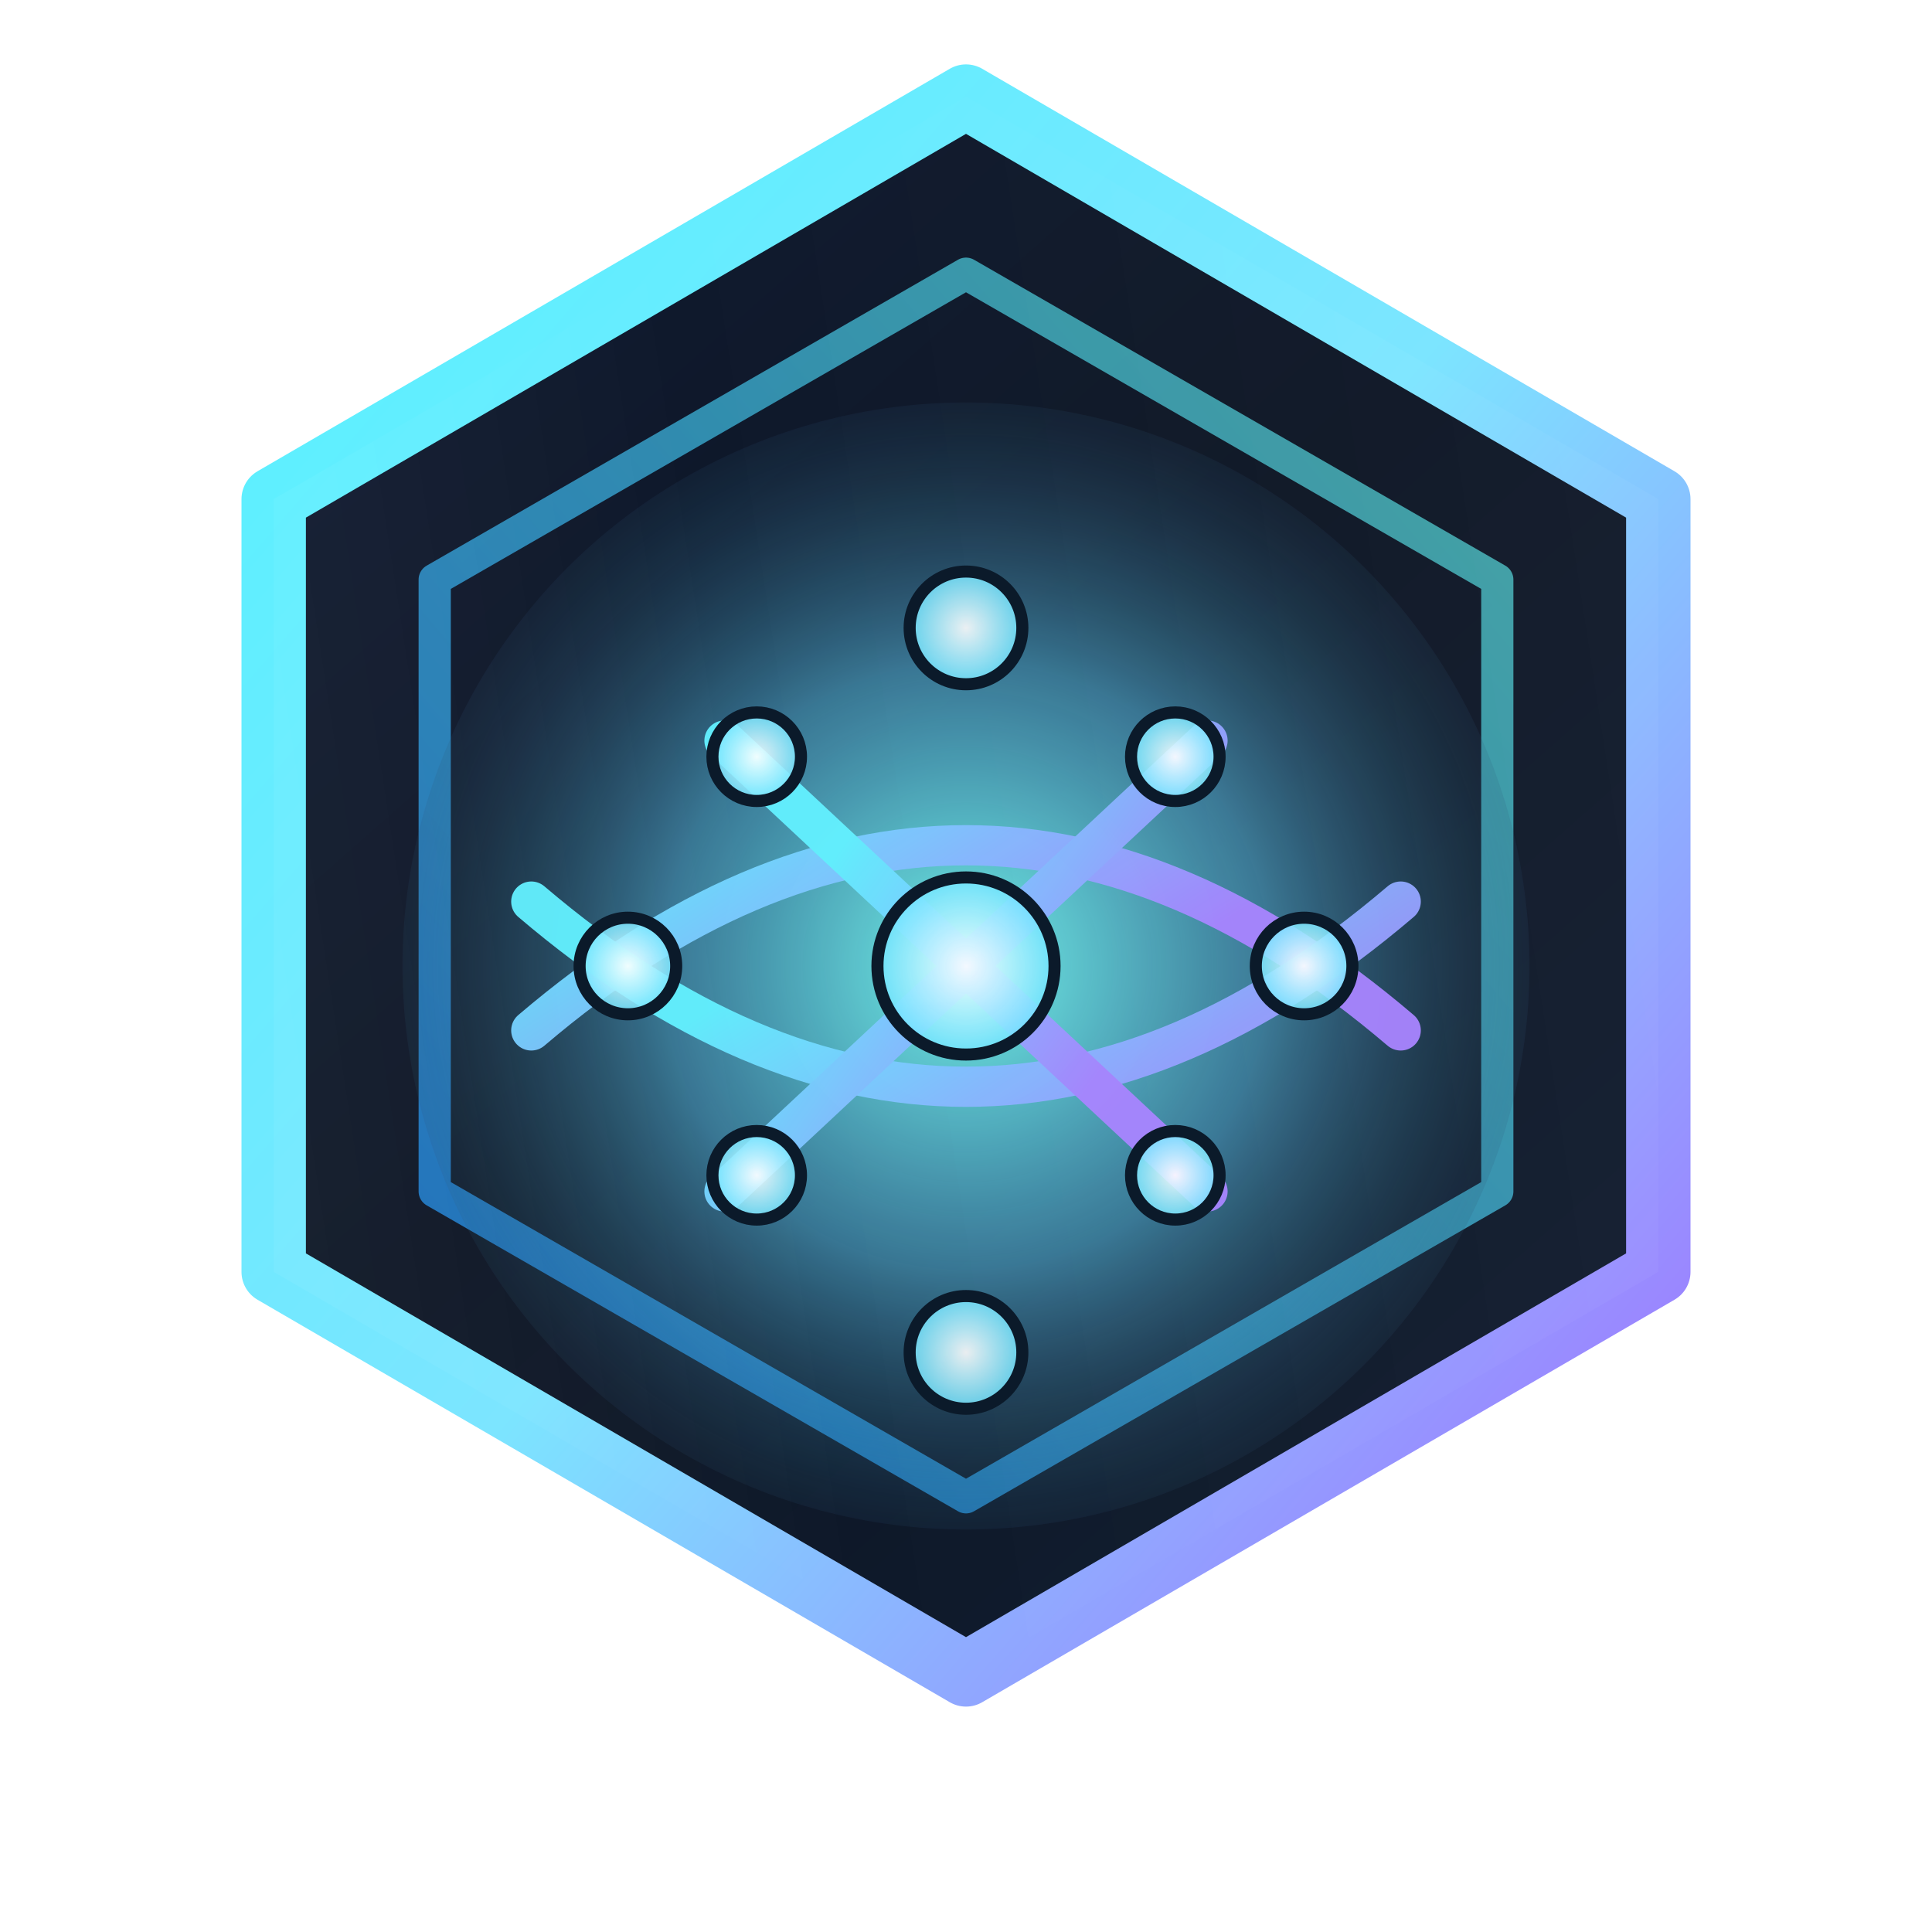 <svg width="200" height="200" viewBox="0 0 240 240" xmlns="http://www.w3.org/2000/svg">
  <defs>
    <linearGradient id="hexFill" x1="18%" y1="8%" x2="82%" y2="92%">
      <stop offset="0%" stop-color="#101a2f"/>
      <stop offset="45%" stop-color="#0c1524"/>
      <stop offset="100%" stop-color="#0f1b2d"/>
    </linearGradient>
    <linearGradient id="frameStroke" x1="0%" y1="0%" x2="100%" y2="100%">
      <stop offset="0%" stop-color="#56f2ff"/>
      <stop offset="50%" stop-color="#7ce5ff"/>
      <stop offset="100%" stop-color="#a36cff"/>
    </linearGradient>
    <linearGradient id="ringStroke" x1="0%" y1="100%" x2="100%" y2="0%">
      <stop offset="0%" stop-color="#1b8dff" stop-opacity="0.7"/>
      <stop offset="100%" stop-color="#64fff2" stop-opacity="0.6"/>
    </linearGradient>
    <linearGradient id="connectorStroke" x1="20%" y1="30%" x2="80%" y2="70%">
      <stop offset="0%" stop-color="#63f0ff"/>
      <stop offset="100%" stop-color="#a884ff"/>
    </linearGradient>
    <radialGradient id="coreGlow" cx="50%" cy="50%" r="60%">
      <stop offset="0%" stop-color="#76fff2" stop-opacity="0.95"/>
      <stop offset="45%" stop-color="#62d4ff" stop-opacity="0.5"/>
      <stop offset="100%" stop-color="#0b1930" stop-opacity="0"/>
    </radialGradient>
    <radialGradient id="nodeFill" cx="50%" cy="50%" r="50%">
      <stop offset="0%" stop-color="#ffffff" stop-opacity="0.9"/>
      <stop offset="100%" stop-color="#6de4ff" stop-opacity="0.85"/>
    </radialGradient>
    <linearGradient id="sheen" x1="0%" y1="0%" x2="100%" y2="0%">
      <stop offset="0%" stop-color="#ffffff" stop-opacity="0.16"/>
      <stop offset="40%" stop-color="#ffffff" stop-opacity="0"/>
      <stop offset="100%" stop-color="#ffffff" stop-opacity="0.1"/>
    </linearGradient>
    <filter id="shadow" x="-20%" y="-20%" width="140%" height="140%">
      <feDropShadow dx="0" dy="14" stdDeviation="18" flood-color="#02060d" flood-opacity="0.55"/>
    </filter>
    <clipPath id="hexClip">
      <path d="M120 12 L206 62 L206 158 L120 208 L34 158 L34 62 Z"/>
    </clipPath>
  </defs>

  <g filter="url(#shadow)" stroke-linecap="round" stroke-linejoin="round">
    <path d="M120 12 L206 62 L206 158 L120 208 L34 158 L34 62 Z"
          fill="url(#hexFill)"
          stroke="url(#frameStroke)"
          stroke-width="8"/>

    <path d="M120 34 L186 72 L186 148 L120 186 L54 148 L54 72 Z"
          fill="none"
          stroke="url(#ringStroke)"
          stroke-width="4"/>

    <g clip-path="url(#hexClip)">
      <circle cx="120" cy="120" r="70" fill="url(#coreGlow)"/>
      <rect x="0" y="0" width="240" height="240" fill="url(#sheen)" opacity="0.45" transform="rotate(-8 120 120)"/>
    </g>

    <g fill="none" stroke="url(#connectorStroke)" stroke-width="5" opacity="0.95">
      <path d="M66 128 Q120 82 174 128"/>
      <path d="M66 112 Q120 158 174 112"/>
      <path d="M120 70 L120 170"/>
      <path d="M90 92 L150 148"/>
      <path d="M150 92 L90 148"/>
    </g>

    <g fill="url(#nodeFill)" stroke="#0b1a2a" stroke-width="1.5">
      <circle cx="120" cy="120" r="11"/>
      <circle cx="120" cy="78" r="7"/>
      <circle cx="120" cy="168" r="7"/>
      <circle cx="78" cy="120" r="6"/>
      <circle cx="162" cy="120" r="6"/>
      <circle cx="94" cy="94" r="5.5"/>
      <circle cx="146" cy="94" r="5.5"/>
      <circle cx="94" cy="146" r="5.5"/>
      <circle cx="146" cy="146" r="5.5"/>
    </g>
  </g>
</svg>
